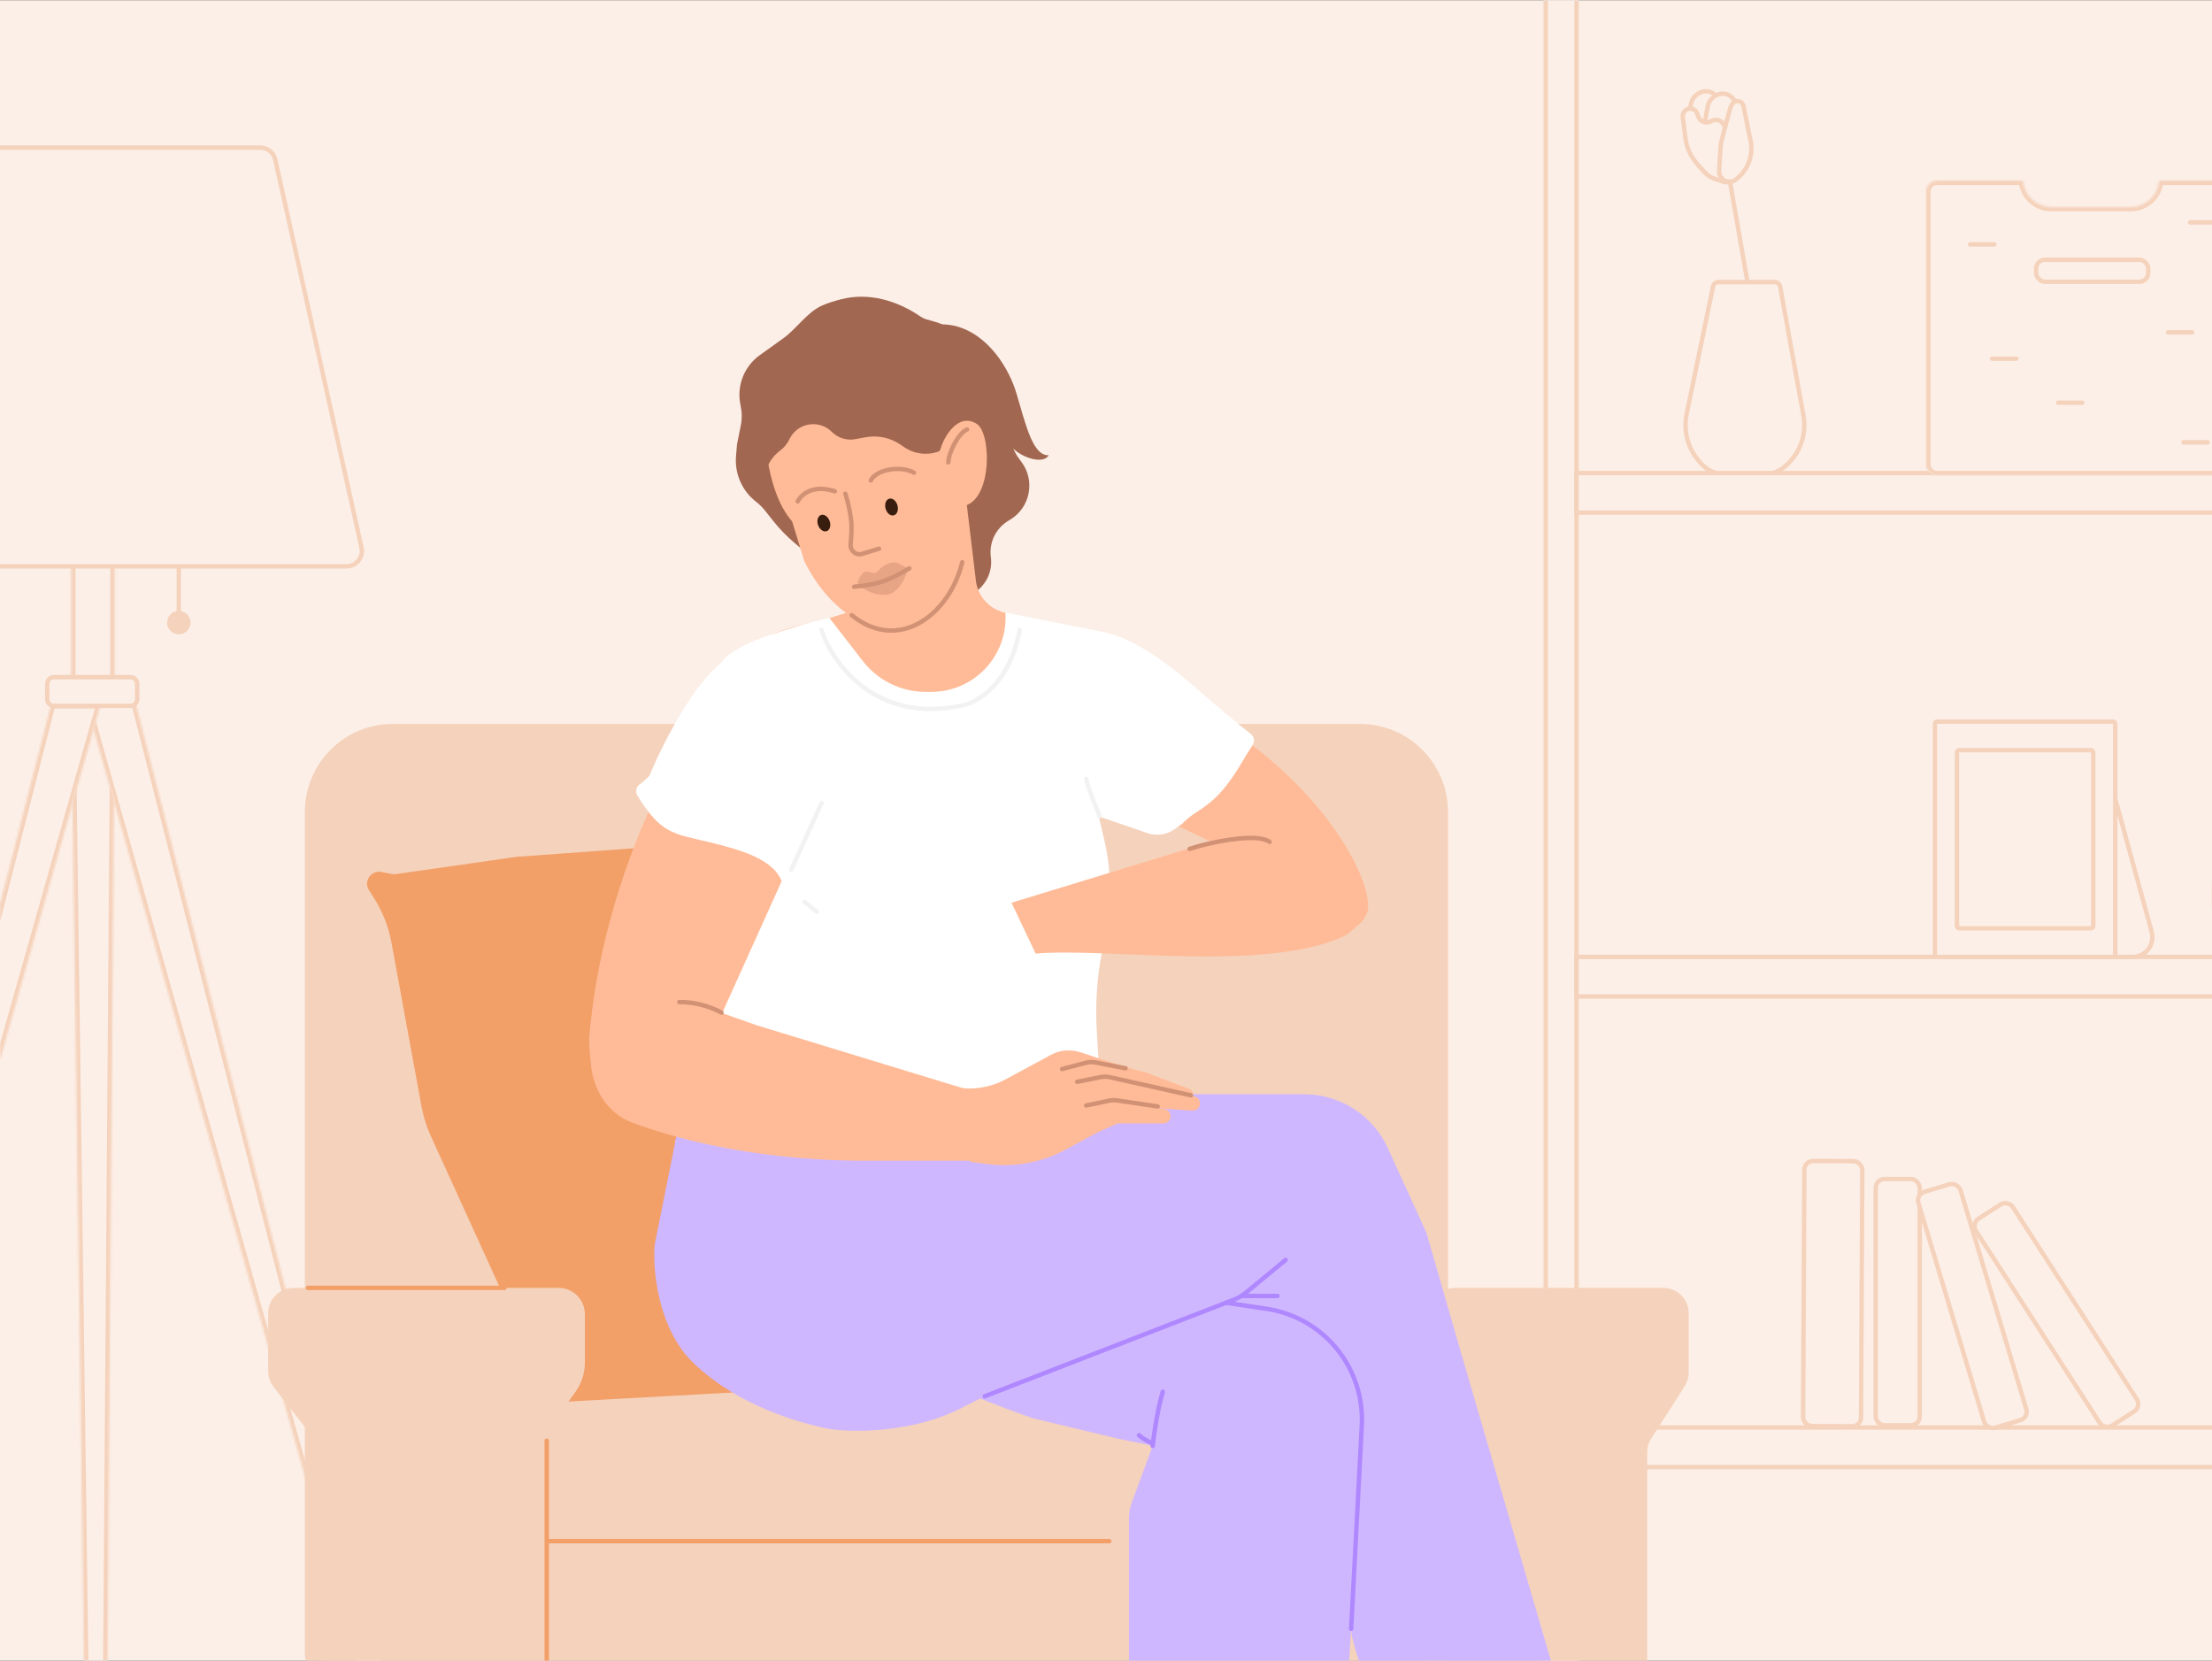 <?xml version="1.0" encoding="utf-8"?>
<svg xmlns="http://www.w3.org/2000/svg" fill="none" height="750" viewBox="0 0 1006 755" width="999">
<rect x="0" y="0" width="1006" height="755" fill="#333333" stroke="none"/>
<g clip-path="url(#clip0_706_3118)">
<rect fill="#FCEFE7" height="755" width="1006"/>
<mask fill="white" id="path-1-inside-1_706_3118">
<path d="M52.162 249H32.325V309.667H52.162V249Z"/>
</mask>
<path d="M52.162 249H32.325V309.667H52.162V249Z" fill="#FCEFE7"/>
<path d="M52.162 249V247H54.162V249H52.162ZM32.325 249H30.325V247H32.325V249ZM32.325 309.667V311.667H30.325V309.667H32.325ZM52.162 309.667H54.162V311.667H52.162V309.667ZM52.162 251H32.325V247H52.162V251ZM34.325 249V309.667H30.325V249H34.325ZM32.325 307.667H52.162V311.667H32.325V307.667ZM50.162 309.667V249H54.162V309.667H50.162Z" fill="#F5D2BB" mask="url(#path-1-inside-1_706_3118)"/>
<mask fill="white" id="path-3-inside-2_706_3118">
<path d="M52.162 319H32.325L38.316 764H48.816L52.162 319Z"/>
</mask>
<path d="M52.162 319H32.325L38.316 764H48.816L52.162 319Z" fill="#FCEFE7"/>
<path d="M52.162 319V317H54.177L54.162 319.015L52.162 319ZM32.325 319L30.325 319.027L30.298 317H32.325V319ZM38.316 764V766H36.343L36.317 764.027L38.316 764ZM48.816 764L50.816 764.015L50.801 766H48.816V764ZM52.162 321H32.325V317H52.162V321ZM34.325 318.973L40.316 763.973L36.317 764.027L30.325 319.027L34.325 318.973ZM38.316 762H48.816V766H38.316V762ZM46.816 763.985L50.162 318.985L54.162 319.015L50.816 764.015L46.816 763.985Z" fill="#F5D2BB" mask="url(#path-3-inside-2_706_3118)"/>
<mask fill="white" id="path-5-inside-3_706_3118">
<path d="M61.53 319H39L164.316 761.764H174.816L61.53 319Z"/>
</mask>
<path d="M61.53 319H39L164.316 761.764H174.816L61.53 319Z" fill="#FCEFE7"/>
<path d="M61.53 319V317H63.083L63.468 318.504L61.53 319ZM39 319L37.076 319.545L36.355 317H39V319ZM164.316 761.764V763.764H162.804L162.392 762.309L164.316 761.764ZM174.816 761.764L176.754 761.268L177.393 763.764H174.816V761.764ZM61.53 321H39V317H61.53V321ZM40.925 318.455L166.241 761.219L162.392 762.309L37.076 319.545L40.925 318.455ZM164.316 759.764H174.816V763.764H164.316V759.764ZM172.879 762.26L59.593 319.496L63.468 318.504L176.754 761.268L172.879 762.26Z" fill="#F5D2BB" mask="url(#path-5-inside-3_706_3118)"/>
<mask fill="white" id="path-7-inside-4_706_3118">
<path d="M23.286 320H45.816L-79.5 762.764H-90L23.286 320Z"/>
</mask>
<path d="M23.286 320H45.816L-79.5 762.764H-90L23.286 320Z" fill="#FCEFE7"/>
<path d="M23.286 320V318H21.733L21.349 319.504L23.286 320ZM45.816 320L47.741 320.545L48.461 318H45.816V320ZM-79.5 762.764V764.764H-77.987L-77.576 763.309L-79.5 762.764ZM-90 762.764L-91.938 762.268L-92.576 764.764H-90V762.764ZM23.286 322H45.816V318H23.286V322ZM43.892 319.455L-81.424 762.219L-77.576 763.309L47.741 320.545L43.892 319.455ZM-79.5 760.764H-90V764.764H-79.5V760.764ZM-88.062 763.26L25.224 320.496L21.349 319.504L-91.938 762.268L-88.062 763.26Z" fill="#F5D2BB" mask="url(#path-7-inside-4_706_3118)"/>
<path d="M62.381 310.8C62.381 309.143 61.038 307.8 59.381 307.8H24.496C22.839 307.8 21.496 309.143 21.496 310.8V317.866C21.496 319.523 22.839 320.866 24.496 320.866H59.381C61.038 320.866 62.381 319.523 62.381 317.866V310.8Z" fill="#FCEFE7"/>
<path d="M59.381 308.8H24.496V306.8H59.381V308.8ZM22.496 310.8V317.866H20.496V310.8H22.496ZM24.496 319.866H59.381V321.866H24.496V319.866ZM61.381 317.866V310.8H63.381V317.866H61.381ZM59.381 319.866C60.485 319.866 61.381 318.971 61.381 317.866H63.381C63.381 320.076 61.59 321.866 59.381 321.866V319.866ZM22.496 317.866C22.496 318.971 23.391 319.866 24.496 319.866V321.866C22.287 321.866 20.496 320.076 20.496 317.866H22.496ZM24.496 308.8C23.391 308.8 22.496 309.695 22.496 310.8H20.496C20.496 308.591 22.287 306.8 24.496 306.8V308.8ZM59.381 306.8C61.59 306.8 63.381 308.591 63.381 310.8H61.381C61.381 309.695 60.485 308.8 59.381 308.8V306.8Z" fill="#F5D2BB"/>
<path d="M125.182 72.481C124.47 69.278 121.63 67 118.349 67H-40.89C-44.259 67 -47.149 69.399 -47.77 72.709L-80.864 249.109C-81.672 253.417 -78.367 257.4 -73.984 257.4H157.571C162.05 257.4 165.377 253.252 164.405 248.881L125.182 72.481Z" fill="#FCEFE7" stroke="#F5D2BB" stroke-linecap="round" stroke-width="2"/>
<path d="M80.316 258C80.316 257.448 80.764 257 81.316 257C81.869 257 82.316 257.448 82.316 258H80.316ZM86.65 283C86.65 285.946 84.262 288.333 81.316 288.333C78.371 288.333 75.983 285.946 75.983 283C75.983 280.054 78.371 277.667 81.316 277.667C84.262 277.667 86.65 280.054 86.65 283ZM82.316 258V283H80.316V258H82.316Z" fill="#F5D2BB"/>
<mask fill="white" id="path-13-inside-5_706_3118">
<path clip-rule="evenodd" d="M1167 -60H702V815H1167V-60ZM1158 -31H718V797H1158V-31Z" fill-rule="evenodd"/>
</mask>
<path clip-rule="evenodd" d="M1167 -60H702V815H1167V-60ZM1158 -31H718V797H1158V-31Z" fill="#FCEFE7" fill-rule="evenodd"/>
<path d="M702 -60V-62H700V-60H702ZM1167 -60H1169V-62H1167V-60ZM702 815H700V817H702V815ZM1167 815V817H1169V815H1167ZM718 -31V-33H716V-31H718ZM1158 -31H1160V-33H1158V-31ZM718 797H716V799H718V797ZM1158 797V799H1160V797H1158ZM702 -58H1167V-62H702V-58ZM704 815V-60H700V815H704ZM1167 813H702V817H1167V813ZM1165 -60V815H1169V-60H1165ZM718 -29H1158V-33H718V-29ZM720 797V-31H716V797H720ZM1158 795H718V799H1158V795ZM1156 -31V797H1160V-31H1156Z" fill="#F5D2BB" mask="url(#path-13-inside-5_706_3118)"/>
<mask fill="white" id="path-15-inside-6_706_3118">
<path clip-rule="evenodd" d="M1007.43 398.408C1002.61 412.811 1010.38 428.394 1024.78 433.212C1038.06 437.654 1052.34 431.397 1058.27 419.106L1101.63 433.611C1103.46 434.224 1105.44 433.235 1106.06 431.402C1106.67 429.569 1105.68 427.586 1103.85 426.973L1060.49 412.468C1063.15 399.086 1055.51 385.495 1042.23 381.053C1027.83 376.235 1012.25 384.005 1007.43 398.408Z" fill-rule="evenodd"/>
</mask>
<path clip-rule="evenodd" d="M1007.43 398.408C1002.61 412.811 1010.38 428.394 1024.78 433.212C1038.06 437.654 1052.34 431.397 1058.27 419.106L1101.63 433.611C1103.46 434.224 1105.44 433.235 1106.06 431.402C1106.67 429.569 1105.68 427.586 1103.85 426.973L1060.49 412.468C1063.15 399.086 1055.51 385.495 1042.23 381.053C1027.83 376.235 1012.25 384.005 1007.43 398.408Z" fill="#FCEFE7" fill-rule="evenodd"/>
<path d="M1024.78 433.212L1025.42 431.315L1024.78 433.212ZM1007.43 398.408L1009.32 399.043L1007.43 398.408ZM1058.27 419.106L1058.9 417.209L1057.23 416.65L1056.46 418.238L1058.27 419.106ZM1101.63 433.611L1100.99 435.508L1101.63 433.611ZM1106.06 431.402L1107.95 432.037L1106.06 431.402ZM1103.85 426.973L1103.21 428.869L1103.85 426.973ZM1060.49 412.468L1058.53 412.077L1058.18 413.805L1059.85 414.364L1060.49 412.468ZM1042.23 381.053L1041.6 382.95L1042.23 381.053ZM1025.42 431.315C1012.06 426.847 1004.86 412.398 1009.32 399.043L1005.53 397.774C1000.36 413.224 1008.7 429.94 1024.15 435.109L1025.42 431.315ZM1056.46 418.238C1050.97 429.632 1037.73 435.434 1025.42 431.315L1024.15 435.109C1038.39 439.874 1053.71 433.161 1060.07 419.974L1056.46 418.238ZM1102.26 431.714L1058.9 417.209L1057.63 421.003L1100.99 435.508L1102.26 431.714ZM1104.16 430.768C1103.9 431.553 1103.05 431.977 1102.26 431.714L1100.99 435.508C1103.87 436.471 1106.99 434.917 1107.95 432.037L1104.16 430.768ZM1103.21 428.869C1104 429.132 1104.42 429.982 1104.16 430.768L1107.95 432.037C1108.92 429.156 1107.36 426.04 1104.48 425.076L1103.21 428.869ZM1059.85 414.364L1103.21 428.869L1104.48 425.076L1061.12 410.571L1059.85 414.364ZM1041.6 382.95C1053.91 387.068 1061 399.671 1058.53 412.077L1062.45 412.858C1065.31 398.501 1057.11 383.922 1042.87 379.156L1041.6 382.95ZM1009.32 399.043C1013.79 385.687 1028.24 378.482 1041.6 382.95L1042.87 379.156C1027.41 373.988 1010.7 382.323 1005.53 397.774L1009.32 399.043Z" fill="#F5D2BB" mask="url(#path-15-inside-6_706_3118)"/>
<rect fill="#FCEFE7" height="18" stroke="#F5D2BB" stroke-width="2" width="440" x="717" y="435"/>
<path d="M936 364H962.237L978.572 423.622C980.141 429.35 975.83 435 969.892 435H936V364Z" fill="#FCEFE7" stroke="#F5D2BB" stroke-width="2"/>
<rect fill="#FCEFE7" height="107" rx="1" stroke="#F5D2BB" stroke-width="2" width="82" x="880" y="328"/>
<rect fill="#FCEFE7" height="81" rx="1" stroke="#F5D2BB" stroke-width="2" width="62" x="890" y="341"/>
<path d="M779.089 130.125C779.328 128.971 780.345 128.144 781.524 128.144H807.145C808.347 128.144 809.377 129.004 809.591 130.187L820.189 188.846C821.851 198.045 818.124 207.388 810.587 212.918C808.331 214.573 805.607 215.465 802.81 215.465H784.095C780.846 215.465 777.706 214.295 775.25 212.169C768.365 206.209 765.242 196.991 767.089 188.074L779.089 130.125Z" fill="#FCEFE7" stroke="#F5D2BB" stroke-width="2"/>
<path d="M771.985 42.723L772.521 42.366C774.647 40.948 777.437 41.026 779.482 42.559C780.106 43.027 780.633 43.612 781.034 44.281L783.858 48.986C785.889 52.372 786.963 56.246 786.963 60.195V71.87C786.963 73.782 786.203 75.617 784.85 76.97C782.312 79.508 778.294 79.793 775.423 77.64L774.283 76.785C772.622 75.54 771.452 73.75 770.977 71.729L768.274 60.243C767.668 57.668 767.6 54.996 768.073 52.394L769.007 47.255C769.344 45.403 770.419 43.767 771.985 42.723Z" fill="#FCEFE7" stroke="#F5D2BB" stroke-linecap="round" stroke-linejoin="round" stroke-width="2"/>
<path d="M779.61 43.809L780.146 43.452C782.272 42.034 785.062 42.112 787.107 43.645C787.731 44.113 788.258 44.698 788.659 45.367L791.483 50.072C793.514 53.458 794.588 57.332 794.588 61.281V72.956C794.588 74.868 793.828 76.703 792.475 78.056C789.937 80.594 785.919 80.879 783.048 78.726L781.908 77.871C780.247 76.626 779.077 74.836 778.602 72.815L775.899 61.329C775.293 58.754 775.225 56.082 775.698 53.48L776.632 48.341C776.969 46.489 778.044 44.853 779.61 43.809Z" fill="#FCEFE7" stroke="#F5D2BB" stroke-linecap="round" stroke-linejoin="round" stroke-width="2"/>
<path d="M779.788 81.18L783.775 82.509C785.679 83.144 787.776 82.489 788.98 80.883C789.776 79.821 790.083 78.474 789.825 77.172C788.677 71.386 786.963 62.559 786.963 61.786C786.963 61.195 785.292 58.564 783.65 56.14C782.46 54.383 780.115 53.873 778.272 54.926L778.114 55.016C775.93 56.264 773.15 55.202 772.354 52.816L771.952 51.608C771.018 48.806 767.208 48.429 765.743 50.993C765.376 51.635 765.227 52.379 765.319 53.113L766.508 62.624C767.06 67.042 768.953 71.185 771.932 74.495L775.307 78.245C776.521 79.594 778.065 80.606 779.788 81.18Z" fill="#FCEFE7" stroke="#F5D2BB" stroke-linecap="round" stroke-linejoin="round" stroke-width="2"/>
<path d="M795.678 61.786L792.948 48.132C792.416 45.476 788.824 44.995 787.612 47.418C787.181 48.28 786.839 49.184 786.591 50.115L782.991 63.612C782.736 64.571 782.576 65.552 782.514 66.542L781.832 77.45C781.662 80.177 783.828 82.482 786.56 82.482H786.937C787.664 82.482 788.373 82.259 788.968 81.842C794.978 77.635 797.771 70.158 795.992 63.041L795.678 61.786Z" fill="#FCEFE7" stroke="#F5D2BB" stroke-linecap="round" stroke-linejoin="round" stroke-width="2"/>
<path d="M786.963 83.571L794.588 127.143" stroke="#F5D2BB" stroke-linecap="round" stroke-linejoin="round" stroke-width="2"/>
<rect fill="#FCEFE7" height="18" stroke="#F5D2BB" stroke-width="2" width="440" x="717" y="215"/>
<mask fill="white" id="path-28-inside-7_706_3118">
<path clip-rule="evenodd" d="M920.038 82H881C878.239 82 876 84.239 876 87V211C876 213.761 878.239 216 881 216H1021C1023.76 216 1026 213.761 1026 211V87C1026 84.239 1023.76 82 1021 82H981.962C981.451 88.712 975.843 94 969 94H933C926.157 94 920.549 88.712 920.038 82Z" fill-rule="evenodd"/>
</mask>
<path clip-rule="evenodd" d="M920.038 82H881C878.239 82 876 84.239 876 87V211C876 213.761 878.239 216 881 216H1021C1023.76 216 1026 213.761 1026 211V87C1026 84.239 1023.76 82 1021 82H981.962C981.451 88.712 975.843 94 969 94H933C926.157 94 920.549 88.712 920.038 82Z" fill="#FCEFE7" fill-rule="evenodd"/>
<path d="M920.038 82L922.032 81.848C921.953 80.806 921.084 80 920.038 80V82ZM981.962 82V80C980.916 80 980.047 80.806 979.968 81.848L981.962 82ZM881 84H920.038V80H881V84ZM878 87C878 85.343 879.343 84 881 84V80C877.134 80 874 83.134 874 87H878ZM878 211V87H874V211H878ZM881 214C879.343 214 878 212.657 878 211H874C874 214.866 877.134 218 881 218V214ZM1021 214H881V218H1021V214ZM1024 211C1024 212.657 1022.66 214 1021 214V218C1024.87 218 1028 214.866 1028 211H1024ZM1024 87V211H1028V87H1024ZM1021 84C1022.66 84 1024 85.343 1024 87H1028C1028 83.134 1024.87 80 1021 80V84ZM981.962 84H1021V80H981.962V84ZM979.968 81.848C979.536 87.526 974.79 92 969 92V96C976.897 96 983.367 89.899 983.956 82.152L979.968 81.848ZM969 92H933V96H969V92ZM933 92C927.21 92 922.464 87.526 922.032 81.848L918.044 82.152C918.633 89.899 925.103 96 933 96V92Z" fill="#F5D2BB" mask="url(#path-28-inside-7_706_3118)"/>
<rect height="10" rx="4" stroke="#F5D2BB" stroke-width="2" width="51" x="926" y="118"/>
<path d="M906 163H917" stroke="#F5D2BB" stroke-linecap="round" stroke-width="2"/>
<path d="M936 183H947" stroke="#F5D2BB" stroke-linecap="round" stroke-width="2"/>
<path d="M986 151H997" stroke="#F5D2BB" stroke-linecap="round" stroke-width="2"/>
<path d="M996 101H1007" stroke="#F5D2BB" stroke-linecap="round" stroke-width="2"/>
<path d="M896 111H907" stroke="#F5D2BB" stroke-linecap="round" stroke-width="2"/>
<path d="M993 201H1004" stroke="#F5D2BB" stroke-linecap="round" stroke-width="2"/>
<rect fill="#FCEFE7" height="18" stroke="#F5D2BB" stroke-width="2" width="438" x="719" y="649"/>
<rect fill="#FCEFE7" height="112" rx="4" stroke="#F5D2BB" stroke-width="2" width="20" x="853.068" y="536"/>
<rect fill="#FCEFE7" height="112" rx="4" stroke="#F5D2BB" stroke-width="2" transform="rotate(-16.724 871.314 543)" width="20" x="871.314" y="543"/>
<rect fill="#FCEFE7" height="112" rx="4" stroke="#F5D2BB" stroke-width="2" transform="rotate(-32.823 896.451 556.222)" width="20" x="896.451" y="556.222"/>
<rect fill="#FCEFE7" height="120.542" rx="4" stroke="#F5D2BB" stroke-width="2" transform="rotate(0.298 820.633 527.775)" width="26.348" x="820.633" y="527.775"/>
<path d="M178.657 329.067H618.533C640.624 329.067 658.533 346.976 658.533 369.067V751.994C658.533 758.339 653.389 763.482 647.044 763.482H150.146C143.801 763.482 138.657 758.339 138.657 751.994V369.067C138.657 346.976 156.566 329.067 178.657 329.067Z" fill="#F5D2BB"/>
<path d="M650.186 762.465V597.021C650.186 590.676 655.329 585.532 661.674 585.532H756.512C762.857 585.532 768 590.676 768 597.021V624.038C768 626.235 767.37 628.387 766.184 630.237L750.969 653.973C749.783 655.824 749.153 657.975 749.153 660.173V762.465C749.153 768.81 744.009 773.953 737.664 773.953H661.674C655.329 773.953 650.186 768.81 650.186 762.465Z" fill="#F5D2BB"/>
<path d="M635.876 700.678H558.372" stroke="#F29F68" stroke-linecap="round" stroke-width="2"/>
<path d="M504.5 700.678H247.162" stroke="#F29F68" stroke-linecap="round" stroke-width="2"/>
<path d="M648.991 701.986V741.241" stroke="#F29F68" stroke-linecap="round" stroke-width="2"/>
<path d="M248.354 762.465V597.021C248.354 590.676 243.211 585.532 236.866 585.532H133.451C127.106 585.532 121.963 590.676 121.963 597.021V623.447C121.963 626.011 122.82 628.501 124.399 630.521L144.068 655.689C145.647 657.71 146.505 660.2 146.505 662.764V762.465C146.505 768.81 151.648 773.953 157.993 773.953H236.866C243.211 773.953 248.354 768.81 248.354 762.465Z" fill="#F5D2BB"/>
<path d="M258.957 637.167L356.934 631.785C363.978 631.398 369.012 624.814 367.539 617.915L319.589 393.286C318.392 387.677 313.241 383.81 307.52 384.226L235 389.5L180.276 397.318C179.432 397.438 178.573 397.412 177.737 397.241L173.52 396.377C168.917 395.434 165.347 400.352 167.67 404.436L170.09 408.234C174.004 414.377 176.692 421.218 178.008 428.382L191.739 503.138C192.577 507.695 193.971 512.133 195.892 516.349L247.872 630.458C249.833 634.764 254.233 637.427 258.957 637.167Z" fill="#F29F68"/>
<path d="M248.656 772.5V655" stroke="#F29F68" stroke-linecap="round" stroke-width="2"/>
<path d="M429.47 271.399L396.167 261.782C393.474 261.004 390.649 260.794 387.87 261.163C381.82 261.967 375.73 260.003 371.289 255.816L364.542 249.455L361.473 246.865C357.824 243.787 354.492 240.351 351.527 236.609L347.93 232.069C346.741 230.568 345.375 229.217 343.862 228.044C337.48 223.094 334.045 215.245 334.739 207.199L335.206 201.791L336.895 193.406C337.507 190.369 337.476 187.238 336.804 184.215C334.876 175.538 338.314 166.549 345.539 161.372L355.986 153.889C362.196 149.554 367.107 141.668 374.08 138.711C376.673 137.61 379.668 136.684 382.718 135.911C395.197 132.75 408.145 136.582 418.748 143.883C419.535 144.425 420.406 144.833 421.325 145.092L424.862 146.086C430.619 147.703 435.78 150.96 439.717 155.46L454.892 172.806C459.422 177.985 461.317 184.96 460.029 191.719L459.816 192.841C458.776 198.296 460.079 203.937 463.405 208.385L464.545 209.909C470.954 218.479 468.545 230.711 459.366 236.212L458.588 236.678C452.88 240.099 449.752 246.584 450.628 253.18C452.214 265.108 441.03 274.738 429.47 271.399Z" fill="#A26750"/>
<path d="M476.934 206.885C469.777 207.19 466.667 193.616 462.232 178.622C459.073 167.942 449.688 151.751 434.158 148.027C425.565 146.142 419.506 148.844 414.166 149.992C412.155 150.424 410.525 152.187 410.65 154.24L411.645 170.583C411.751 172.327 413.132 173.747 414.669 174.578C419.668 177.282 425.209 184.421 436.502 183.515C453.315 182.165 452.6 195.059 460.555 203.577C464.705 208.021 474.587 211.203 476.934 206.885Z" fill="#A26750"/>
<path d="M499.507 286.817L452.979 277.586L401.217 274.511L374.054 281.686L357.142 288.861L334.592 443.121L306.918 519.483L413.517 529.22L478.603 485.146L500.053 489.49L498.82 468.842C498.107 456.896 498.863 444.907 501.071 433.145L503.141 422.118C505.659 408.704 505.333 394.91 502.183 381.63L490.391 331.91L531.698 308.848C527.862 302.757 522.628 297.535 516.556 293.67C511.37 290.37 505.536 288.013 499.507 286.817Z" fill="white"/>
<path d="M568.192 337.739C525.93 305.974 506.679 292.606 496.091 291.762C481.804 318.141 490.881 351.428 505.85 361.316L554.16 384.211L599.018 429.172C599.018 429.172 619.637 424.52 622.004 414.024C624.371 403.528 608.836 368.29 568.192 337.739Z" fill="#FFBB97"/>
<path d="M297.692 566.12L307.944 514.936L337.155 500.521L509.353 497.446H593.032C599.017 497.446 604.933 498.728 610.382 501.204C619.591 505.391 626.977 512.765 631.176 521.968L648.751 560.483L665.151 617.37L706.15 757.793L621.076 763.431L616.976 751.871L615.256 745.679C614.673 743.581 614.445 741.4 614.581 739.226L613.389 757.793H513.452V701.931V690.041C513.452 687.736 513.86 685.45 514.657 683.287L524.215 657.344L508.366 654.066L470.278 644.905C462.078 642.343 445.803 635.82 445.803 635.82L438.628 639.407C416.079 651.707 385.841 651.707 374.567 649.145C363.292 646.582 336.13 639.407 315.63 619.932C299.23 604.353 296.838 577.566 297.692 566.12Z" fill="#CFB7FF"/>
<path d="M447.853 634.796L561.25 590.836C563.197 590.081 565.01 589.019 566.621 587.69L584.689 572.784" stroke="#AF87FF" stroke-linecap="round" stroke-width="2"/>
<path d="M564.704 589.184H581" stroke="#AF87FF" stroke-linecap="round" stroke-width="2"/>
<path d="M557.528 592.26L576.026 595.021C586.336 596.559 595.925 601.227 603.496 608.393V608.393C614.326 618.642 620.116 633.125 619.337 648.015L614.5 740.5" stroke="#AF87FF" stroke-linecap="round" stroke-width="2"/>
<path d="M365.801 283.773L368.415 283.224L383.79 376.498C373.184 376.498 363.561 382.712 359.199 392.38L328.441 460.547L270.017 490.271L269.968 490.052C268.638 484.066 267.967 477.953 267.967 471.821C270.612 438.895 280.266 399.047 299.549 359.073C304.506 346.764 309.041 335.708 313.334 325.663C322.669 303.815 342.55 288.658 365.801 283.773Z" fill="#FFBB97"/>
<path d="M398.65 527.685C349.069 528.3 310.063 518.863 287.348 510.291C276.329 506.133 269.752 495.505 268.753 483.769L328.438 460.548L343.955 466.035L440.162 495.397L443.237 527.685H398.65Z" fill="#FFBB97"/>
<path d="M497.867 491.573L479.115 493.86L480.652 506.673L495.515 505.135L523.189 503.598L542.224 504.896C544.125 505.025 545.739 503.518 545.739 501.612C545.739 500.076 544.676 498.744 543.177 498.403L523.189 493.86L502.389 491.549C500.886 491.382 499.369 491.39 497.867 491.573Z" fill="#FFBB97"/>
<path d="M448.883 529.19L441.15 528.149L435 494.325C442.636 495.653 450.496 494.373 457.316 490.692L477.5 479.8L489.324 504.575L507.588 501.613C508.051 501.538 508.523 501.53 508.988 501.589L529.518 504.21C531.15 504.418 532.374 505.808 532.374 507.454C532.374 509.26 530.91 510.724 529.103 510.724H508.287L499.062 514.824L484.588 522.655C473.678 528.557 461.176 530.845 448.883 529.19Z" fill="#FFBB97"/>
<path d="M479.564 478.788C478.605 479.204 477.718 479.63 477.064 480.022V488.222L491.414 483.097L518.576 489.76L523.188 488.222C514.762 486.115 500.321 481.363 492.062 478.578C487.98 477.202 483.516 477.072 479.564 478.788Z" fill="#FFBB97"/>
<path d="M488.096 484.5L476.554 488.224L481.679 495.911L495.003 492.836L518.066 493.861L539.309 499.865C540.614 500.233 541.978 499.511 542.407 498.225C542.837 496.933 542.171 495.53 540.896 495.049L522.08 487.941C520.774 487.447 519.419 487.095 518.039 486.891L496.957 483.768C493.986 483.328 490.954 483.578 488.096 484.5Z" fill="#FFBB97"/>
<path d="M436.832 229.26L439.347 225.392H447.406L451.965 241.182L447.406 254.685L446.358 258.367C445.26 262.226 440.935 264.148 437.335 262.377C434.673 261.068 433.252 258.107 433.895 255.211L435.097 249.801C435.573 247.664 435.52 245.442 434.944 243.33L434.746 242.606C433.507 238.063 434.266 233.208 436.832 229.26Z" fill="#A26750"/>
<path d="M439.14 224.801L443.834 263.922C444.703 271.163 450.113 277.032 457.259 278.486C458.547 297.973 443.089 314.487 423.559 314.487H420.993C409.81 314.487 399.255 309.315 392.403 300.476L377.225 280.897L386.113 278.168C390.215 276.91 393.015 273.121 393.015 268.831V245.301L439.14 224.801Z" fill="#FFBB97"/>
<path d="M347.332 289.574C359.385 285.402 366.617 283.306 377.224 280.896L387.89 375.472L374.565 379.572V383.679C374.565 384.986 374.041 386.239 373.11 387.157L356.628 403.406C355.091 399.647 354.1 391.872 333.445 385.722C309.234 378.513 303.202 382.213 291.351 363.971C290.362 362.449 288.887 360.601 289.405 358.861C289.498 358.549 289.617 358.2 289.768 357.81C290.026 357.142 291.013 356.433 292.093 355.684L295.324 352.73C301.375 337.876 315.152 311.41 328.247 301.017C328.93 298.796 336.672 293.264 347.332 289.574Z" fill="white"/>
<path d="M524.212 657.347C524.212 657.347 525.75 642.997 528.825 632.747" stroke="#AF87FF" stroke-linecap="round" stroke-width="2.031"/>
<path d="M518 652.5C519.5 654 523.187 655.807 523.187 655.807" stroke="#AF87FF" stroke-linecap="round" stroke-width="2.031"/>
<path d="M373.541 286.299C378.495 301.332 398.243 329.246 437.603 320.636C444.436 319.44 459.23 310.899 463.74 286.299" stroke="#F2F2F2" stroke-linecap="round" stroke-width="2"/>
<path d="M493.973 502.573L504.571 500.365C505.697 500.131 506.854 500.097 507.991 500.265L526.5 503" stroke="#D19174" stroke-linecap="round" stroke-width="2"/>
<path d="M489.876 491.811L500.66 489.654C501.997 489.386 503.376 489.402 504.708 489.7L541.638 497.96" stroke="#D19174" stroke-linecap="round" stroke-width="2"/>
<path d="M483 486L493.875 483.149C495.29 482.778 496.771 482.729 498.208 483.007L511.913 485.66" stroke="#D19174" stroke-linecap="round" stroke-width="2"/>
<path d="M565.137 346.003C552.195 368.222 544.859 366.683 537.795 374.352L534.135 376.956C530.574 379.489 526.011 380.147 521.879 378.725L496.82 370.099L472.879 326.793C500.909 302.02 480.563 295.808 492.56 289.009C507.038 280.804 536.369 306.224 542.56 311.589L542.59 311.616C550.427 318.408 563.954 329.955 568.191 333.037C571.155 335.193 570.53 337.42 569.36 339.178C568.054 341.142 566.324 343.966 565.137 346.003Z" fill="white"/>
<path d="M480.137 408.274C496.791 390.849 486.628 366.591 480.137 354.975L461.687 390.849L480.137 408.274Z" fill="white"/>
<path d="M556.174 380.99L577.595 378.493L620.438 414.021C618.744 419.102 615.487 423.63 610.605 425.835C574.771 442.023 503.63 430.703 471 433.5L460.039 410.364L556.174 380.99Z" fill="#FFBB97"/>
<path d="M541.023 385.882C548.229 383.394 571.184 378.157 577.383 382.704" stroke="#D19174" stroke-linecap="round" stroke-width="2"/>
<path d="M407.614 284.827C435.82 279.287 439.519 235.375 440.081 215.961C439.156 118.232 355.018 154.835 349.69 175.527C345.427 192.081 348.179 223.377 360.267 236.977L365.808 255.11C376.889 277.272 394.132 287.475 407.614 284.827Z" fill="#FFBB97"/>
<path d="M384.447 224.384C384.447 224.384 385.917 228.274 386.965 235.465C387.494 239.091 387.233 243.67 386.845 247.319C386.54 250.188 389.265 252.588 392.025 251.744L399.795 249.371" stroke="#D19174" stroke-linecap="round" stroke-width="2"/>
<path d="M396.027 218.341C398.546 213.304 409.517 211.437 415.671 214.815" stroke="#D19174" stroke-linecap="round" stroke-width="2"/>
<path d="M362.775 227.876C362.775 227.876 366.875 219.163 379.687 223.263" stroke="#D19174" stroke-linecap="round" stroke-width="2"/>
<ellipse cx="405.463" cy="230.432" fill="#391D0F" rx="2.806" ry="3.929" transform="rotate(-15.46 405.463 230.432)"/>
<ellipse cx="374.684" cy="237.732" fill="#391D0F" rx="2.783" ry="3.896" transform="rotate(-19.744 374.684 237.732)"/>
<path d="M359.281 199.111L358.632 200.332C357.793 201.911 356.637 203.3 355.236 204.411L354.384 205.088C351.764 207.167 349.768 209.927 348.613 213.066L345.533 221.441L346.233 180.81C346.317 175.95 347.502 171.025 351.024 167.675C357.874 161.157 367.861 156.611 369.373 155.758C371.777 154.402 401.592 146.27 403.996 145.818C405.664 145.505 418.049 153.777 426.433 159.619C428.78 161.254 430.846 163.251 432.59 165.518L435.095 168.773C440.749 176.122 441.693 186.061 437.523 194.344L436.311 196.75C434.375 200.594 431.07 203.573 427.046 205.099C421.81 207.085 415.936 206.399 411.299 203.26L409.42 201.988C404.817 198.872 399.174 197.69 393.708 198.697L388.948 199.574C385.076 200.287 381.1 199.05 378.316 196.266C372.627 190.577 363.058 192.007 359.281 199.111Z" fill="#A26750"/>
<path d="M444.3 192.677C435.475 186.973 429.063 199.382 427.977 203.36C423.226 214.3 424.244 230.176 436.3 230.176C451.369 230.176 451.223 197.152 444.3 192.677Z" fill="#FFBB97"/>
<path d="M431.301 210.173C431.301 205.984 435.869 196.648 439.801 195.174" stroke="#D19174" stroke-linecap="round" stroke-width="2"/>
<path d="M394.284 259.753C392.597 259.415 391.028 262.113 390.168 264.183C389.889 264.855 390.07 265.624 390.632 266.086C392.96 268.003 397.585 270.681 402.847 270.33C408.209 269.972 411.325 263.773 412.546 259.683C412.797 258.842 412.371 257.967 411.586 257.574L408.129 255.846C407.966 255.764 407.792 255.705 407.612 255.679C404.049 255.179 400.928 257.622 399.208 259.601C398.639 260.254 397.742 260.574 396.905 260.355C396.206 260.172 395.311 259.958 394.284 259.753Z" fill="#D19174" opacity="0.5"/>
<path d="M413.54 258.324C403 264.5 399.5 265.5 388.461 266.683" stroke="#D19174" stroke-linecap="round" stroke-width="2"/>
<path d="M387.378 279.636C408.903 297.061 431.965 279.124 437.603 255.549" stroke="#D19174" stroke-linecap="round" stroke-width="2"/>
<path d="M373.607 365.119C369.536 374.118 361.073 392.757 359.788 395.328" stroke="#F2F2F2" stroke-linecap="round" stroke-width="2"/>
<path d="M366 410L371.5 414.5" stroke="#F2F2F2" stroke-linecap="round" stroke-width="2"/>
<path d="M328.158 460.328V460.328C322.268 457.203 315.618 455.525 308.95 455.525V455.525" stroke="#D19174" stroke-linecap="round" stroke-width="2"/>
<path d="M500.076 370.886C498.285 366.652 494.555 357.352 493.969 354.029" stroke="#F2F2F2" stroke-linecap="round" stroke-width="2"/>
<path d="M254 585.5H248H219V649.5H249.5L261.547 633.072C264.44 629.127 266 624.362 266 619.47V597.5C266 590.873 260.627 585.5 254 585.5Z" fill="#F5D2BB"/>
<path d="M140 585.5H229.5" stroke="#F29F68" stroke-linecap="round" stroke-width="2"/>
</g>
<defs>
<clipPath id="clip0_706_3118">
<rect fill="white" height="755" width="1006"/>
</clipPath>
</defs>
</svg>